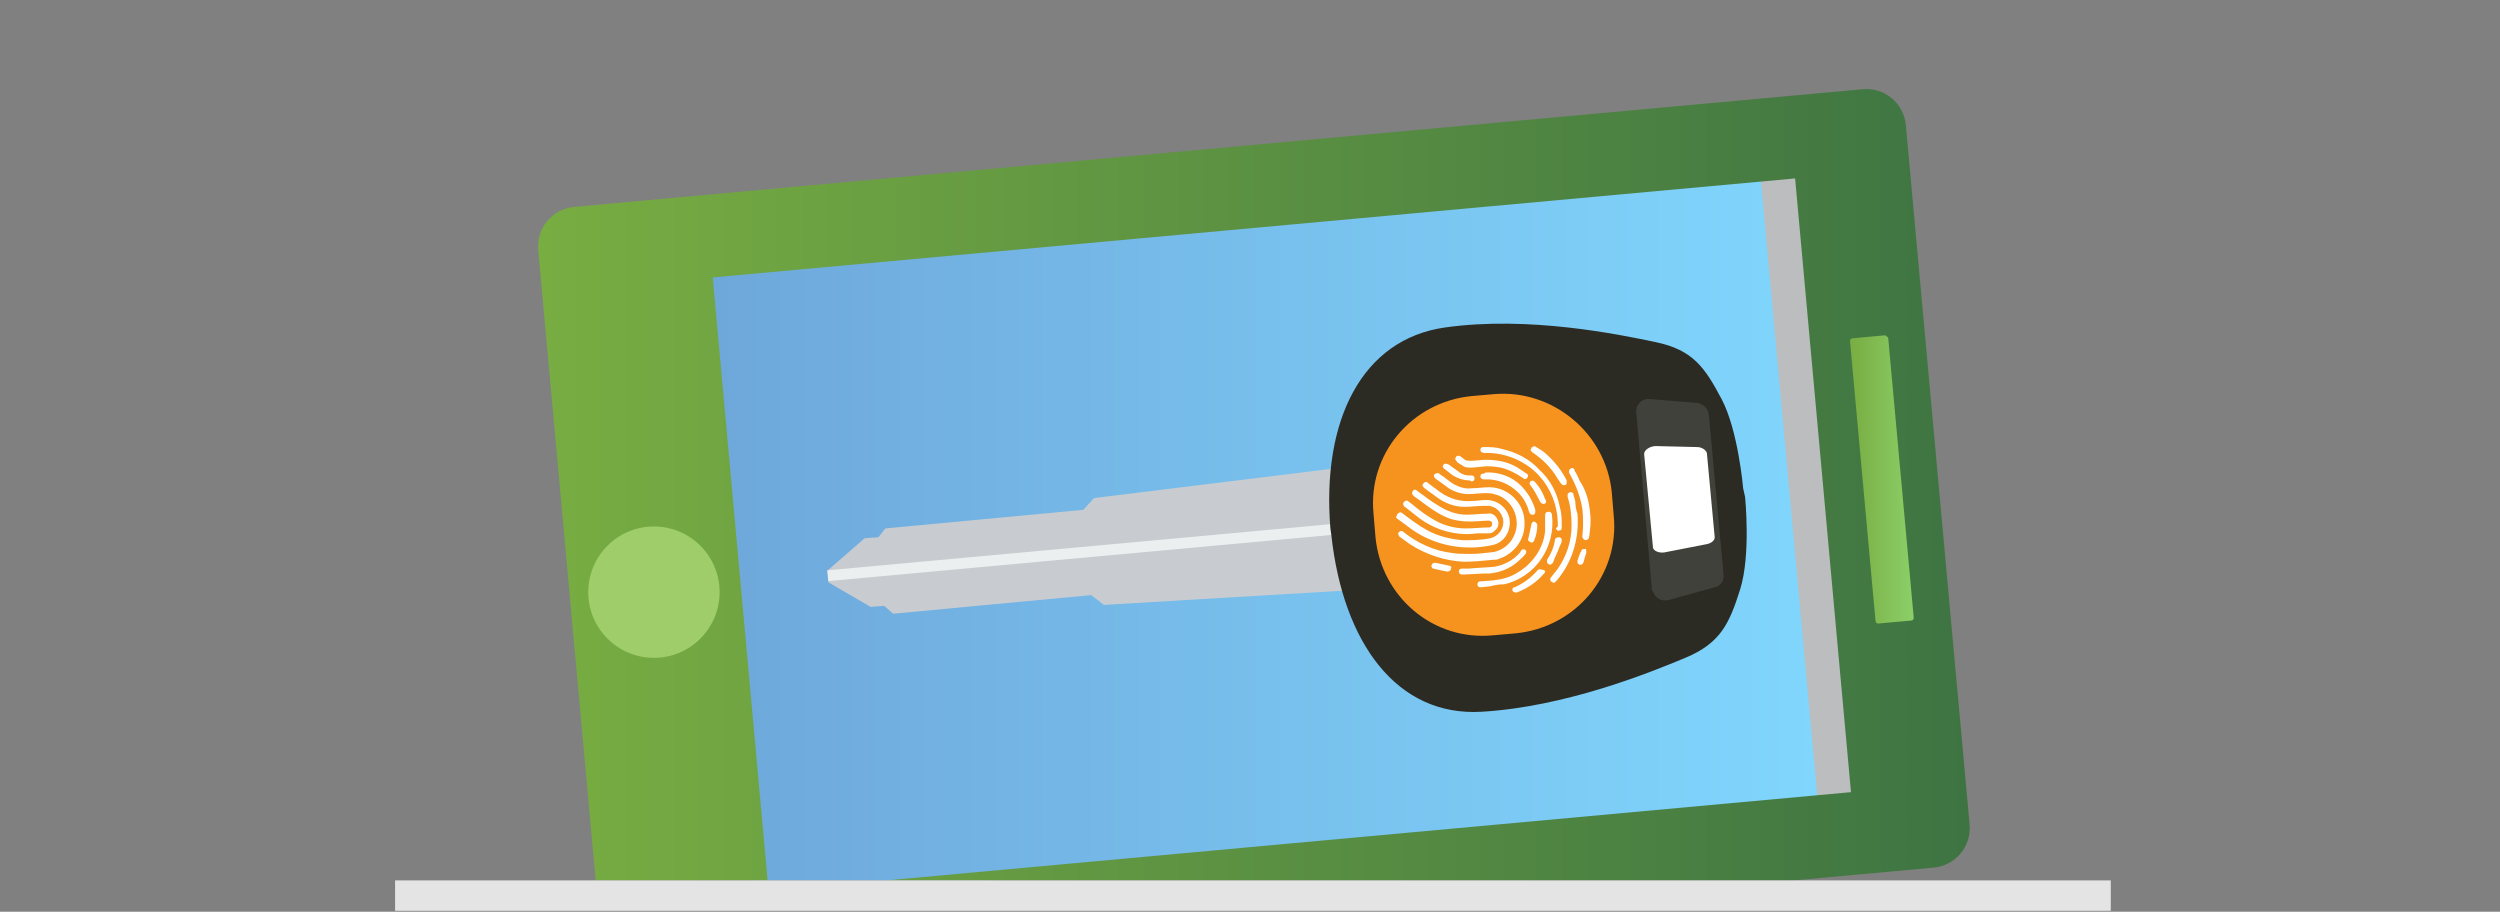 <?xml version="1.0" encoding="utf-8"?>
<!-- Generator: Adobe Illustrator 23.0.1, SVG Export Plug-In . SVG Version: 6.00 Build 0)  -->
<svg version="1.1" id="Capa_1" xmlns="http://www.w3.org/2000/svg" xmlns:xlink="http://www.w3.org/1999/xlink" x="0px" y="0px"
	 viewBox="0 0 255 93" style="enable-background:new 0 0 255 93;" xml:space="preserve">
<rect x="0" y="0" width="255" height="93" fill="#808080" stroke="none"/>
<style type="text/css">
	.st0{clip-path:url(#SVGID_2_);}
	.st1{fill:url(#SVGID_3_);}
	.st2{fill:#C8CCD0;}
	.st3{fill:#ECEFEF;}
	.st4{fill:#2B2B24;}
	.st5{fill:#41413B;}
	.st6{fill:#FFFFFF;}
	.st7{fill:#F6921E;}
	.st8{fill:#BBBDBF;}
	.st9{fill:url(#SVGID_4_);}
	.st10{fill:url(#SVGID_5_);}
	.st11{fill:#9ECD6A;}
	.st12{fill:#E4E4E4;}
</style>
<title>Sin título-1</title>
<g>
	<defs>
		<rect id="SVGID_1_" x="4.9" y="7.8" width="246" height="82"/>
	</defs>
	<clipPath id="SVGID_2_">
		<use xlink:href="#SVGID_1_"  style="overflow:visible;"/>
	</clipPath>
	<g class="st0">
		<linearGradient id="SVGID_3_" gradientUnits="userSpaceOnUse" x1="71.136" y1="54.368" x2="190.747" y2="54.368">
			<stop  offset="0" style="stop-color:#6EA7DA"/>
			<stop  offset="0.994" style="stop-color:#81D8FF"/>
		</linearGradient>
		<polygon class="st1" points="184.8,16.8 190.7,81.5 77.1,92 71.1,27.2 		"/>
		<polygon class="st2" points="141.2,60 112.6,61.7 111.3,60.7 91.1,62.6 90.2,61.8 88.8,61.9 84.5,59.4 84.5,58.8 84.4,58.2 
			88.2,54.9 89.6,54.8 90.3,53.9 110.5,52 111.6,50.8 140,47.3 		"/>
		
			<rect x="84.3" y="55.6" transform="matrix(0.996 -9.132778e-02 9.132778e-02 0.996 -4.66 10.494)" class="st3" width="56" height="1.1"/>
		<path class="st4" d="M178,50.7c0,0,0.6,5.9-0.5,9.4s-2,5.5-5.6,7s-12.2,5-20.8,5.5s-14.1-7-15.3-18l-0.1-0.7
			c-0.9-11,3.2-19.3,11.7-20.5s17.7,0.7,21.5,1.5s5,2.6,6.7,5.8s2.2,9.1,2.2,9.1L178,50.7z"/>
		<path class="st5" d="M168.5,60.2l-1.6-18.1c-0.1-0.7,0.4-1.3,1.1-1.4c0.1,0,0.2,0,0.2,0l4.9,0.4c0.6,0.1,1.1,0.5,1.2,1.2l1.5,16.3
			c0.1,0.6-0.3,1.2-0.9,1.3l-4.7,1.3c-0.7,0.2-1.4-0.2-1.6-0.9C168.5,60.3,168.5,60.3,168.5,60.2z"/>
		<path class="st6" d="M168.6,55.8l-0.9-9.5c0-0.4,0.6-0.8,1.2-0.8l4.2,0.1c0.5,0,0.9,0.3,1,0.6l0.8,8.6c0,0.3-0.3,0.6-0.8,0.7
			l-4.1,0.8C169.3,56.5,168.6,56.2,168.6,55.8z"/>
		<path class="st7" d="M164.4,50.2l0.2,2.4c0.6,6.1-3.9,11.4-10,12l-2.3,0.2c-6.1,0.6-11.4-3.9-12-10l-0.2-2.4
			c-0.6-6.1,3.9-11.4,10-12l2.3-0.2C158.4,39.7,163.8,44.2,164.4,50.2z"/>
		<path class="st6" d="M142.6,54.4c0.2-0.3,0.4-0.3,0.6-0.1c1.4,1.1,3.1,1.9,4.9,2.1c0.6,0.1,1.3,0.1,1.9,0.1c0.8,0,1.6-0.1,2.4-0.2
			c1.3-0.3,2.2-1.4,2.3-2.7c0.1-1.5-0.9-2.9-2.3-3.2c-0.3-0.1-0.6-0.1-0.9-0.1c-0.6,0-1.2,0.1-1.7,0.1c-0.8,0-1.7-0.3-2.3-0.8
			l-1.1-0.8c-0.1-0.1-0.2-0.3-0.1-0.4c0,0,0,0,0,0c0.1-0.1,0.3-0.2,0.5-0.1l0.1,0.1c0.5,0.3,0.9,0.7,1.4,1c0.6,0.3,1.2,0.5,1.8,0.4
			c0.6,0,1.2-0.1,1.8-0.1c2,0,3.7,1.7,3.6,3.8c0,1.6-1.1,3-2.6,3.5c-0.2,0.1-0.4,0.1-0.6,0.1c-1,0.1-2,0.2-3,0.2
			c-1.9-0.1-3.8-0.7-5.5-1.8c-0.4-0.3-0.7-0.5-1.1-0.8L142.6,54.4z"/>
		<path class="st6" d="M142.5,52.5c0.2-0.3,0.4-0.3,0.6-0.1c0.8,0.6,1.6,1.2,2.5,1.7c1.1,0.6,2.4,0.9,3.6,1c0.9,0,1.9,0,2.8-0.2
			c0.9-0.2,1.5-1.1,1.3-2c-0.2-0.7-0.7-1.2-1.4-1.3c-0.2,0-0.4,0-0.6,0c-0.6,0-1.3,0.1-1.9,0.1c-1.1,0-2.1-0.4-3-1.1l-1.1-0.8
			c-0.2-0.2-0.3-0.3-0.1-0.5s0.3-0.2,0.5,0l1.2,0.9c1,0.7,2.1,1,3.3,0.9c0.4,0,0.9-0.1,1.4-0.1c1.3,0,2.4,1,2.4,2.3
			c0,1.1-0.7,2.1-1.8,2.3c-2.7,0.6-5.6,0.1-7.9-1.4c-0.6-0.4-1.2-0.9-1.8-1.3l-0.1-0.1L142.5,52.5z"/>
		<path class="st6" d="M150.7,54.4c-2.1,0.3-4.3-0.3-6-1.6l-1.4-1.1c-0.1,0-0.1-0.1-0.1-0.1c-0.1-0.1-0.1-0.3,0-0.4c0,0,0,0,0,0
			c0.1-0.1,0.3-0.2,0.4-0.1c0.1,0.1,0.3,0.2,0.4,0.3c0.7,0.6,1.5,1.2,2.4,1.7c0.9,0.5,2,0.8,3.1,0.8c0.8,0,1.6-0.1,2.4-0.1
			c0.2,0,0.3-0.2,0.3-0.4c0,0,0,0,0,0c0-0.2-0.2-0.3-0.4-0.3c0,0,0,0,0,0l-1.7,0.1c-0.9,0-1.9-0.1-2.7-0.5c-0.9-0.4-1.7-1-2.5-1.6
			l-0.7-0.5c-0.2-0.2-0.2-0.3-0.1-0.5s0.3-0.2,0.5,0c0.7,0.5,1.3,1,2,1.4c0.9,0.6,1.9,1,3,1c0.7,0,1.4-0.1,2.1-0.1
			c0.4-0.1,0.8,0.1,1,0.5c0.2,0.3,0.2,0.8-0.1,1.1c-0.2,0.2-0.4,0.4-0.7,0.4L150.7,54.4z"/>
		<path class="st6" d="M158.9,53.6c0-0.8-0.1-1.5-0.3-2.2c-0.5-1.7-1.6-3.2-3.1-4.1c-1.1-0.7-2.5-1.1-3.8-1.1h-0.3
			c-0.2,0-0.4-0.1-0.4-0.3c0-0.2,0.1-0.3,0.3-0.3c0,0,0,0,0,0c0.7,0,1.3,0,1.9,0.2c1.4,0.3,2.8,1,3.8,2.1c1.1,1,1.8,2.3,2.1,3.8
			c0.2,0.7,0.2,1.3,0.2,2c0,0.2,0,0.4-0.2,0.4c-0.2,0.1-0.3,0-0.4-0.2C158.9,53.7,158.9,53.7,158.9,53.6z"/>
		<path class="st6" d="M152,59.8l-0.9,0.1H151c-0.2,0-0.3-0.1-0.3-0.3c0,0,0,0,0,0c0-0.2,0.1-0.3,0.3-0.3c0,0,0,0,0,0l1.3-0.1
			c0.9-0.1,1.7-0.3,2.5-0.8c1.5-0.9,2.6-2.4,2.8-4.2c0-0.5,0-1.1,0-1.6c0-0.3,0.1-0.4,0.4-0.4c0.2,0,0.3,0.2,0.3,0.3
			c0.4,3.3-1.7,6.4-4.9,7.1C152.8,59.6,152.4,59.7,152,59.8L152,59.8z"/>
		<path class="st6" d="M160.9,52.4c0.2,2.5-0.5,4.9-2.1,6.8c-0.1,0.1-0.1,0.1-0.2,0.2c-0.1,0.1-0.3,0-0.4-0.1
			c-0.1-0.1-0.1-0.3,0-0.4c0.2-0.3,0.5-0.6,0.7-0.9c0.9-1.3,1.4-2.8,1.4-4.4c0-1-0.1-2-0.4-2.9c0-0.1,0-0.2,0-0.3
			c0-0.1,0.2-0.2,0.3-0.2c0.2,0,0.3,0.1,0.3,0.3c0.1,0.3,0.2,0.6,0.2,0.9S160.8,52.1,160.9,52.4z"/>
		<path class="st6" d="M148.4,46.8c0.1-0.1,0.1-0.2,0.2-0.3c0.1,0,0.2,0,0.3,0c0.1,0.1,0.3,0.2,0.4,0.3c0.2,0.2,0.4,0.2,0.7,0.2
			c0.5,0,1.1-0.1,1.6-0.1c1.1,0,2.2,0.2,3.2,0.8c0.3,0.2,0.6,0.4,0.9,0.6c0.2,0.1,0.2,0.3,0.1,0.4c-0.1,0.2-0.3,0.2-0.4,0.1
			c0,0,0,0,0,0c-0.7-0.5-1.5-0.9-2.3-1.1c-0.6-0.1-1.2-0.2-1.9-0.1l-1.1,0.1c-0.3,0-0.7,0-0.9-0.2c-0.2-0.1-0.3-0.2-0.5-0.3
			C148.5,47,148.5,46.9,148.4,46.8z"/>
		<path class="st6" d="M151.3,58.5l-2,0.1h-0.2c-0.2,0-0.3-0.2-0.3-0.3c0-0.2,0.1-0.3,0.3-0.3c0,0,0,0,0,0c0.2,0,0.5,0,0.7,0
			c0.9-0.1,1.8-0.1,2.7-0.2c1-0.2,1.9-0.7,2.5-1.4c0.1-0.1,0.1-0.2,0.2-0.3c0.1-0.1,0.3-0.1,0.4,0c0,0,0,0,0,0
			c0.1,0.1,0.1,0.3,0,0.4c0,0,0,0,0,0c-0.2,0.3-0.5,0.5-0.8,0.8c-0.8,0.7-1.8,1.1-2.9,1.2L151.3,58.5L151.3,58.5z"/>
		<path class="st6" d="M162.2,52.4c0.1,0.8,0,1.6-0.1,2.3c0,0.2-0.1,0.3-0.3,0.4c-0.2,0-0.3-0.1-0.4-0.3c0,0,0-0.1,0-0.1
			c0.1-0.9,0.1-1.9,0-2.8c-0.2-1.2-0.6-2.3-1.2-3.4l-0.1-0.2c-0.1-0.1-0.1-0.4,0.1-0.5c0,0,0,0,0,0c0.1-0.1,0.3-0.1,0.4,0.1
			c0,0,0,0,0,0.1c0.2,0.3,0.4,0.7,0.5,1C161.8,50,162.1,51.2,162.2,52.4z"/>
		<path class="st6" d="M151.5,48.2c1.3-0.1,2.7,0.4,3.6,1.3c0.7,0.7,1.2,1.5,1.5,2.5c0,0.1,0,0.1,0,0.2c0,0.2-0.1,0.3-0.2,0.3
			c-0.2,0-0.3,0-0.4-0.2c-0.1-0.2-0.1-0.4-0.2-0.6c-0.6-1.6-2.2-2.7-3.9-2.8c-0.2,0-0.3,0-0.5,0s-0.4-0.1-0.4-0.3s0.1-0.3,0.4-0.3
			L151.5,48.2z"/>
		<path class="st6" d="M156.1,45.9c0.1-0.1,0.1-0.3,0.2-0.3c0.1-0.1,0.3-0.1,0.4,0c0.3,0.2,0.7,0.4,1,0.7c0.9,0.8,1.6,1.7,2.1,2.7
			c0,0.1,0,0.2,0,0.3c0,0.1-0.1,0.2-0.3,0.2c-0.1,0-0.2-0.1-0.3-0.2c-0.1-0.2-0.3-0.4-0.4-0.6c-0.6-1-1.4-1.8-2.4-2.5
			C156.3,46.2,156.2,46,156.1,45.9z"/>
		<path class="st6" d="M157.6,58.3c0,0.1-0.1,0.2-0.2,0.3c-0.7,0.8-1.6,1.4-2.6,1.8c-0.2,0.1-0.4,0-0.5-0.1c0,0,0,0,0,0
			c-0.1-0.2,0-0.4,0.2-0.4c0,0,0,0,0,0c0.9-0.4,1.7-1,2.3-1.7c0.1-0.1,0.2-0.2,0.4-0.1C157.5,58.1,157.6,58.2,157.6,58.3z"/>
		<path class="st6" d="M149.9,49c-0.6,0-1.2-0.2-1.7-0.5l-0.9-0.7c-0.1-0.1-0.2-0.2-0.1-0.3c0-0.1,0.1-0.2,0.2-0.2
			c0.1,0,0.2,0,0.4,0.1c0.4,0.3,0.7,0.5,1.1,0.8c0.3,0.2,0.6,0.3,1,0.3h0.2c0.2,0,0.3,0.1,0.3,0.3c0,0.2-0.1,0.3-0.3,0.3L149.9,49z"
			/>
		<path class="st6" d="M159.3,55.1c0,0.2-0.1,0.4-0.2,0.6c-0.2,0.6-0.5,1.1-0.7,1.7c-0.1,0.1-0.2,0.2-0.3,0.2
			c-0.1,0-0.2-0.1-0.3-0.2c0-0.1,0-0.2,0-0.3c0.4-0.6,0.7-1.3,0.8-2c0-0.2,0.2-0.3,0.4-0.3C159.2,54.8,159.3,54.9,159.3,55.1z"/>
		<path class="st6" d="M157.4,51.4c-0.1,0-0.2-0.1-0.3-0.2c-0.3-0.6-0.6-1.2-1-1.7c-0.1-0.1-0.1-0.3,0-0.4c0,0,0,0,0,0
			c0.1-0.1,0.3-0.1,0.4,0c0,0,0,0,0,0c0.5,0.5,0.9,1.2,1.1,1.8C157.8,51.2,157.7,51.4,157.4,51.4z"/>
		<path class="st6" d="M146,57.8c0-0.3,0.2-0.4,0.4-0.4c0.5,0.1,0.9,0.2,1.4,0.3c0.2,0,0.3,0.2,0.2,0.3c0,0.2-0.2,0.3-0.4,0.3
			c0,0,0,0,0,0c-0.5-0.1-1-0.2-1.4-0.3C146.1,58,146.1,57.9,146,57.8z"/>
		<path class="st6" d="M156.8,53.6c0,0.5-0.1,1-0.3,1.5c-0.1,0.2-0.2,0.3-0.4,0.2c-0.2-0.1-0.3-0.2-0.2-0.4c0.1-0.5,0.2-0.9,0.3-1.4
			c0-0.2,0.2-0.3,0.3-0.3C156.7,53.3,156.8,53.4,156.8,53.6z"/>
		<path class="st6" d="M161.8,56.2c0,0,0,0.1,0,0.2c-0.1,0.3-0.2,0.6-0.3,1c-0.1,0.2-0.2,0.2-0.4,0.2c-0.2-0.1-0.2-0.2-0.2-0.4
			c0.1-0.3,0.2-0.7,0.4-1c0-0.2,0.2-0.2,0.4-0.2C161.7,55.9,161.8,56,161.8,56.2z"/>
		
			<rect x="182.4" y="16.7" transform="matrix(0.996 -9.132778e-02 9.132778e-02 0.996 -3.717 17.067)" class="st8" width="4.4" height="64.8"/>
		<linearGradient id="SVGID_4_" gradientUnits="userSpaceOnUse" x1="54.873" y1="54.84" x2="200.868" y2="54.84">
			<stop  offset="0" style="stop-color:#78AD42"/>
			<stop  offset="1" style="stop-color:#3E7442"/>
		</linearGradient>
		<path class="st9" d="M61.4,96.8l-6.5-71.3c-0.2-2.2,1.4-4.2,3.7-4.4l131.4-12c2.2-0.2,4.2,1.4,4.4,3.7c0,0,0,0,0,0l6.5,71.3
			c0.2,2.2-1.4,4.2-3.7,4.4c0,0,0,0,0,0l-131.3,12C63.6,100.7,61.6,99.1,61.4,96.8z M188.8,80.8l-5.7-62.6L72.7,28.3l5.7,62.6
			L188.8,80.8z"/>
		<linearGradient id="SVGID_5_" gradientUnits="userSpaceOnUse" x1="188.717" y1="48.948" x2="195.183" y2="48.948">
			<stop  offset="0" style="stop-color:#78AD42"/>
			<stop  offset="1" style="stop-color:#8CCF68"/>
		</linearGradient>
		<path class="st10" d="M192.6,34.5l2.6,28.5c0,0.2-0.1,0.3-0.3,0.3l-3.3,0.3c-0.2,0-0.3-0.1-0.3-0.3l-2.6-28.5
			c0-0.2,0.1-0.3,0.3-0.3l3.3-0.3C192.4,34.3,192.6,34.4,192.6,34.5z"/>
		<circle class="st11" cx="66.7" cy="60.4" r="6.7"/>
	</g>
</g>
<rect x="40.3" y="89.8" class="st12" width="175" height="3.1"/>
</svg>
